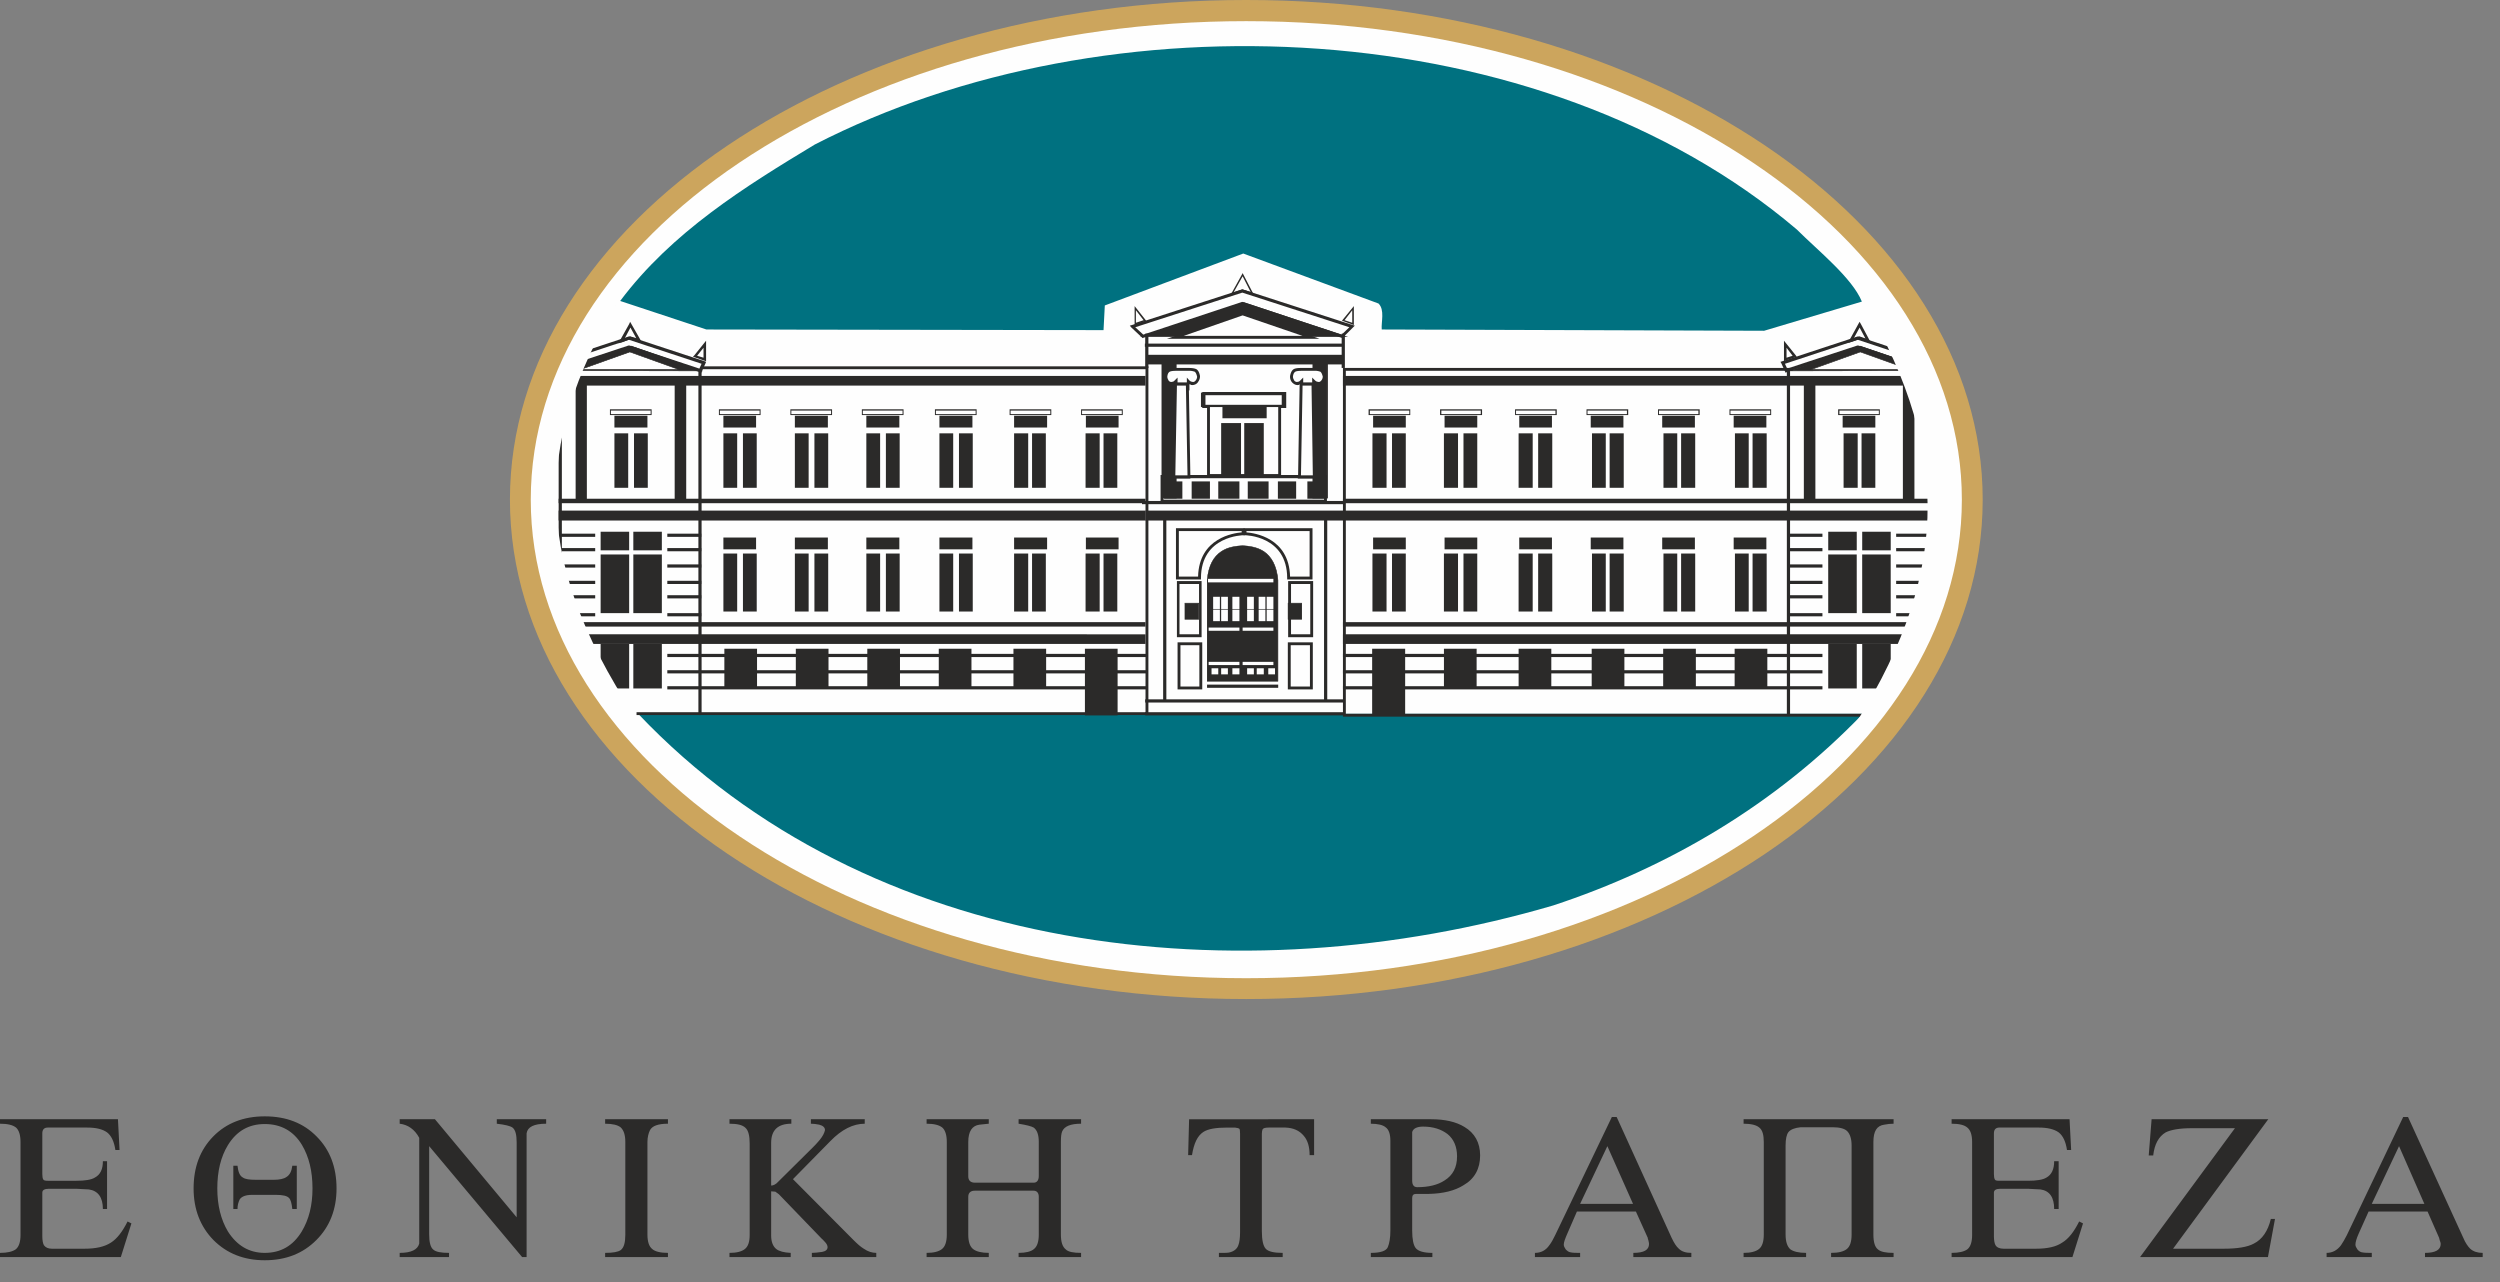 <svg xmlns="http://www.w3.org/2000/svg" viewBox="0 0 78 40"><rect x="0" y="0" width="78" height="40" fill="#808080" stroke="none"/><g fill="none" fill-rule="evenodd"><path fill="#2B2A29" fill-rule="nonzero" d="m4.1 38.17-.33 1.05H0v-.13c.23 0 .39-.04.49-.11.1-.08.15-.23.15-.45v-2.9c0-.22-.05-.37-.14-.45-.1-.08-.26-.12-.5-.12v-.14h3.68l.05.96H3.6c-.04-.27-.13-.45-.26-.55-.14-.1-.34-.15-.62-.15H1.49c-.11 0-.17.06-.17.18v1.27c0 .08.01.14.03.17.02.03.06.04.14.04h.89c.27 0 .47-.03.58-.1.17-.09.25-.26.25-.51h.13v1.49h-.13c0-.36-.15-.57-.44-.61l-.39-.02h-.86c-.13 0-.2.04-.2.12v1.36c0 .13.02.23.05.28.05.07.13.11.25.11h1.01c.36 0 .63-.06.83-.19.19-.12.36-.34.52-.66l.12.06Zm6.4-1.09c0 .65-.21 1.19-.63 1.61-.42.42-.95.63-1.61.63-.65 0-1.18-.21-1.6-.63-.41-.42-.62-.96-.62-1.61 0-.66.2-1.2.61-1.62.41-.42.95-.63 1.61-.63.67 0 1.21.21 1.62.63.41.41.62.95.62 1.62Zm-.75 0c0-.54-.11-.99-.33-1.36-.26-.43-.65-.65-1.16-.65-.5 0-.88.22-1.15.66-.22.36-.33.81-.33 1.35 0 .52.11.97.33 1.34.28.44.66.67 1.15.67.5 0 .88-.22 1.15-.66.23-.38.34-.83.34-1.35Zm-.49.64h-.14c-.02-.18-.05-.29-.1-.34-.06-.07-.2-.1-.41-.1h-.75c-.19 0-.32.05-.38.14-.04.08-.07.18-.07.3h-.13v-1.35h.13c.02.19.07.32.17.37.07.05.2.07.41.07h.55c.18 0 .32-.03.4-.09.1-.06.16-.18.18-.35h.14v1.35Zm7.78-2.66c-.38 0-.58.1-.61.3v3.86h-.14l-2.9-3.46v2.75c0 .24.04.4.12.47.08.08.25.11.5.11v.13h-1.54v-.13c.36 0 .56-.1.61-.29v-3.3c-.14-.26-.35-.41-.61-.44v-.14h1.1l2.55 3.06v-2.33c0-.25-.04-.4-.13-.47-.07-.05-.23-.09-.49-.12v-.14h1.54v.14Zm3.8 4.16h-1.96v-.13c.25 0 .41-.03.49-.09.1-.08.14-.24.14-.48v-2.89c0-.22-.05-.37-.15-.46-.09-.07-.25-.11-.48-.11v-.14h1.96v.14c-.31 0-.49.07-.56.2-.05.1-.08.23-.08.37v2.89c0 .22.05.37.15.45.09.08.26.12.49.12v.13Zm6.5 0h-2.01v-.13c.07 0 .18-.01.32-.03.11-.02.17-.07.17-.15 0-.05-.03-.11-.09-.17-.04-.05-.08-.08-.09-.09l-1.34-1.39-.11-.08-.13-.01v1.38c0 .2.06.34.16.42.09.07.24.11.45.12v.13h-1.91v-.13c.22 0 .38-.04.48-.12.1-.08.15-.22.15-.44v-2.85c0-.24-.04-.41-.13-.49-.09-.09-.25-.13-.5-.13v-.14h1.93v.14c-.42 0-.63.2-.63.6v1.33c.07 0 .15-.04.22-.12l1.07-1.06c.06-.06.12-.12.17-.18.02-.02.04-.05.06-.07.09-.11.14-.21.16-.3 0-.08-.06-.14-.18-.17-.1-.02-.18-.03-.26-.03v-.14h1.68v.14c-.36 0-.72.18-1.07.54l-1.17 1.19 1.89 1.9c.12.12.22.21.32.27.13.09.26.13.39.13v.13Zm6.39 0h-1.95v-.13c.22 0 .39-.04.48-.12.1-.08.15-.23.15-.45v-1.18c0-.12-.06-.19-.16-.19h-1.84c-.13 0-.2.07-.2.19v1.18c0 .22.05.37.15.45.1.08.27.12.49.12v.13h-1.94v-.13c.22 0 .38-.04.48-.12.1-.08.15-.23.15-.45v-2.89c0-.22-.05-.37-.14-.45-.1-.08-.26-.12-.49-.12v-.14h1.94v.14l-.29.03c-.23.03-.35.21-.35.54v1.07c0 .13.07.2.21.2h1.83c.1 0 .16-.07.16-.21v-1.06c0-.22-.05-.37-.16-.45-.07-.04-.22-.08-.47-.12v-.14h1.95v.14c-.33 0-.52.08-.59.24-.03.07-.04.18-.04.33v2.89c0 .23.05.38.15.46.08.08.24.11.48.11v.13ZM41 36.04h-.14c0-.26-.06-.46-.18-.6-.14-.17-.33-.25-.57-.26h-.53c-.11 0-.17.02-.19.06-.01.03-.02.08-.02.13v3.04c0 .28.04.46.12.55.08.09.26.13.53.13v.13h-1.99v-.13c.15 0 .26 0 .31-.01.15-.03.26-.11.3-.24.03-.08.05-.21.05-.4v-3.07c0-.09-.01-.14-.02-.15-.02-.02-.07-.03-.14-.04h-.23c-.36 0-.61.04-.76.14-.18.12-.29.35-.35.72h-.12l.03-1.12H41v1.12Zm5.18.01c0 .41-.17.73-.52.93-.27.17-.63.26-1.08.27h-.4c-.08 0-.12.04-.12.13v1.01c0 .28.04.46.11.55.08.1.26.15.52.15v.13h-1.92v-.13c.3 0 .48-.06.53-.18.05-.12.08-.29.08-.52V35.6c0-.22-.05-.36-.15-.43-.08-.07-.24-.11-.46-.11v-.14h1.88c.43 0 .78.08 1.04.24.32.19.49.49.49.89Zm-.72.03c0-.3-.1-.54-.3-.7-.2-.15-.45-.23-.76-.23-.19 0-.31.06-.34.17v1.51c0 .14.05.21.16.21.35 0 .64-.07.85-.21.26-.16.39-.41.39-.75Zm7.31 3.14h-1.81v-.13c.33 0 .49-.09.49-.28 0-.03-.01-.06-.02-.11-.02-.05-.02-.07-.02-.08l-.37-.82H49.2l-.3.69c-.07.16-.11.27-.11.34 0 .05.02.09.06.15.05.05.09.08.14.09.08.02.19.02.31.02v.13h-1.41v-.13c.19 0 .34-.08.45-.24.07-.09.12-.19.18-.31l1.77-3.69h.15l1.71 3.76c.08.17.15.28.23.35.09.09.22.13.39.13v.13Zm-1.82-1.66-.8-1.8-.85 1.8h1.65Zm8.13 1.66h-1.95v-.13c.23 0 .39-.04.49-.12.1-.08.15-.23.15-.45v-2.78c0-.21-.05-.36-.14-.45-.08-.08-.24-.12-.45-.12h-1c-.19.02-.31.07-.38.15-.06.08-.09.22-.09.42v2.77c0 .23.05.38.15.47.1.07.26.11.49.11v.13H54.4v-.13c.22 0 .38-.04.48-.12.1-.08.15-.23.15-.45v-2.89c0-.22-.04-.37-.14-.45-.09-.08-.26-.12-.49-.12v-.14h4.68v.14c-.1 0-.19.01-.29.03-.23.03-.34.2-.34.54v2.89c0 .24.05.39.14.46.09.08.25.11.49.11v.13Zm5.91-1.05-.33 1.05h-3.77v-.13c.23 0 .39-.04.49-.11.1-.08.15-.23.15-.45v-2.9c0-.22-.05-.37-.15-.45-.09-.08-.25-.12-.49-.12v-.14h3.68l.05.96h-.13c-.04-.27-.13-.45-.26-.55-.14-.1-.35-.15-.62-.15h-1.23c-.11 0-.17.06-.17.18v1.27c0 .08.01.14.03.17.01.03.06.04.14.04h.89c.27 0 .47-.03.58-.1.16-.09.24-.26.24-.51h.14v1.49h-.14c0-.36-.14-.57-.43-.61l-.39-.02h-.86c-.13 0-.2.04-.2.12v1.36c0 .13.02.23.05.28.04.07.13.11.25.11h1.01c.36 0 .63-.06.82-.19.2-.12.37-.34.53-.66l.12.06Zm5.99-.14-.22 1.19h-3.99l2.96-4.02h-1.35c-.38 0-.65.05-.81.13-.22.13-.35.37-.39.72h-.14l.09-1.13h3.64l-2.97 4.04h1.57c.43 0 .75-.05.95-.16.26-.13.44-.39.53-.77h.13Zm6.48 1.19h-1.8v-.13c.32 0 .49-.09.49-.28 0-.03-.01-.06-.03-.11-.01-.05-.02-.07-.02-.08l-.36-.82H73.9l-.31.69c-.07.16-.1.27-.1.34 0 .05.02.09.06.15.04.05.09.08.13.09.09.02.2.02.32.02v.13h-1.41v-.13c.18 0 .33-.08.45-.24.06-.09.12-.19.18-.31l1.76-3.69h.15l1.72 3.76c.07.17.15.28.22.35.1.09.23.13.39.13v.13Zm-1.82-1.66-.79-1.8-.85 1.8h1.64Z"></path><path fill="#FEFEFE" d="M38.72 30.85c-12.46 0-22.63-6.85-22.63-15.25S26.26.35 38.72.35C51.17.35 61.36 7.2 61.36 15.6S51.17 30.85 38.72 30.85Z"></path><path fill="#007180" d="M19.91 22.27c7.18 7.57 18.77 8.85 28.55 5.98 3.55-1.17 6.91-3.12 9.66-5.98H19.91Z"></path><path fill="#2B2A29" fill-rule="nonzero" d="M38.82 15.12h.61V13.2h-.61zm-.72 0h.62V13.2h-.62zm.04-2.07h1.38v-.38h-1.38z"></path><path fill="#2B2A29" d="M37.66 21.26V18.1c.08-.94.69-1.05 1.11-1.08.41.03 1.02.14 1.1 1.08v3.16h-2.21Z"></path><path fill="#2B2A29" fill-rule="nonzero" d="M37.66 21.26V18.1c.04-.47.21-.74.43-.89.21-.15.47-.18.68-.19.2.01.46.04.68.19.21.15.39.42.43.89v3.16h-2.22Zm.01-3.16v3.15h2.19V18.1c-.04-.46-.21-.73-.42-.87-.21-.15-.47-.19-.67-.2-.21.01-.46.05-.68.2-.21.14-.38.41-.42.87Zm2.52 1.22h.43v-.5h-.43z"></path><path fill="#2B2A29" fill-rule="nonzero" d="M40.19 18.81h.43v.52h-.44v-.52h.01Zm.42.02h-.42v.48h.42v-.48Zm-3.64.49h.43v-.5h-.43z"></path><path fill="#2B2A29" fill-rule="nonzero" d="M37.39 18.83h-.42v.48h.42v-.48Zm-.42-.02h.44v.52h-.45v-.52h.01Zm4.95-3.18h.04v.1h-6.33v-.1z"></path><path fill="#FEFEFE" fill-rule="nonzero" d="M37.69 18.17h2.04v-.11h-2.04zm1.08 1.51h.96v-.1h-.96zm0 1.07h.96v-.1h-.96zm-1.06-1.07h.96v-.1h-.96zm0 1.07h.96v-.1h-.96zM39.52 19h.21v-.38h-.21zm-1.07 0h.22v-.38h-.22zm.82 0h.21v-.38h-.21zm-1.17 0h.21v-.38h-.21zm.81 0h.21v-.38h-.21zm-1.06 0h.21v-.38h-.21zm1.67.38h.21v-.36h-.21zm-1.07 0h.22v-.36h-.22zm.82 0h.21v-.36h-.21zm-1.17 0h.21v-.36h-.21zm.81 0h.21v-.36h-.21zm-1.06 0h.21v-.36h-.21zm1.72 1.66h.21v-.19h-.21zm-1.12 0h.22v-.19h-.22zm.76 0h.22v-.19h-.22zm-1.11 0h.21v-.19h-.21zm.81 0h.21v-.19h-.21zm-1.11 0h.21v-.19h-.21z"></path><path fill="#2B2A29" d="m42.06 10.51-3.25-1.08-3.25 1.08z"></path><path fill="#2B2A29" fill-rule="nonzero" d="m42.21 10.22-.31.31-.01.02-.03-.01-3.1-1.02-3.09 1.02-.02.01-.02-.02-.33-.31-.05-.06.07-.02 3.43-1.11h.02l3.43 1.11.07.02-.06.06Zm-.35.22.24-.23-3.34-1.08-3.34 1.08.25.23 3.08-1.02h.02l3.09 1.02Zm.33-.37v-.39l-.24.31.24.08Zm.05-.45v.52l-.03-.01-.3-.11-.04-.01.02-.03.31-.38.04-.05v.07Z"></path><path fill="#2B2A29" fill-rule="nonzero" d="M35.4 10.1v-.55l.04.05.3.38.02.03-.03.01-.3.11-.03.01v-.04Zm.04-.42v.39l.24-.08-.24-.31Zm3.35-1.12.3.58.03.06-.06-.02-.29-.1-.32.11-.06.02.36-.65.02-.04.02.04Zm.23.55-.25-.49-.28.5.27-.09h.01l.25.08Z"></path><path fill="#FEFEFE" d="m40.91 10.52-2.14-.72-2.1.72z"></path><path fill="#2B2A29" fill-rule="nonzero" d="m40.64 10.48-1.87-.64-1.84.64h3.71Zm-1.86-.72 2.14.72.25.09h-4.76l2.35-.81.01-.01.01.01Zm21.55 1.58-.11.25-.02.04-.04-.02-2.2-.73-2.21.73-.04.02-.13-.29-.03-.05.06-.02 2.34-.77h.03l2.32.77.06.02-.03.05Zm-.18.16.07-.15-2.26-.75-2.27.75.07.15 2.19-.72h.03l2.17.72Zm-42.79-.15.07.15 2.18-.72h.03l2.18.72.07-.15-2.27-.75-2.26.75Zm0 .24-.11-.25-.02-.05.05-.02 2.33-.77h.03l2.34.77.05.02-.02.05-.13.29-.05-.02-2.21-.73-2.2.73-.04.02-.02-.04Z"></path><path fill="#2B2A29" d="m60.25 11.56-2.21-.76-2.19.77z"></path><path fill="#2B2A29" fill-rule="nonzero" d="m60.19 11.55-2.15-.74-2.13.75 4.28-.01Zm-2.15-.76 2.21.76.06.02h-.06l-4.4.01h-.06l.06-.02 2.19-.77Z"></path><path fill="#2B2A29" d="m17.49 11.56 2.21-.76 2.19.77z"></path><path fill="#2B2A29" fill-rule="nonzero" d="m17.48 11.55 2.21-.76h.01l2.19.77.05.02h-.05l-4.4-.01h-.06l.05-.02Zm2.22-.74-2.16.74 4.29.01-2.13-.75Z"></path><path fill="#FEFEFE" d="m59.58 11.53-1.54-.55-1.54.55z"></path><path fill="#2B2A29" fill-rule="nonzero" d="m59.52 11.52-1.48-.53-1.48.53h2.96Zm-1.48-.55 1.54.55.05.02h-3.18l.05-.02 1.54-.55Z"></path><path fill="#FEFEFE" d="m18.11 11.53 1.54-.55 1.53.55z"></path><path fill="#2B2A29" fill-rule="nonzero" d="m18.11 11.52 1.53-.55h.01l1.54.55.05.02h-3.18l.05-.02Zm1.54-.53-1.49.53h2.97l-1.48-.53Zm-2.36.23v-.59l.06.09.3.37.04.04-.05.02-.3.1-.05.02v-.05Zm.07-.37v.31l.2-.06-.2-.25Zm38.3.37v-.59l.37.46.03.04-.05.02-.3.1-.05.02v-.05Zm.08-.37v.31l.19-.06-.19-.25Zm-33.79.31v-.31l-.2.25.2.06Zm.08-.42v.53l-.06-.02-.29-.1-.06-.02.04-.04.37-.46v.11Zm36.03-.63.32.6-.1-.03-.26-.1-.26.09-.1.03.05-.1.27-.49.04-.07.04.07Zm.14.45-.18-.34-.18.33.17-.05.01-.01.01.01.17.06Zm-38.53-.34-.18.34.16-.06.01-.01.02.01.17.05-.18-.33Zm-.32.39.28-.5.03-.07.32.56.05.1-.11-.03-.25-.09-.26.1-.11.03.05-.1Z"></path><path fill="#FEFEFE" fill-rule="nonzero" d="M57.37 12.93h1.27v-.14h-1.27z"></path><path fill="#2B2A29" fill-rule="nonzero" d="M58.62 12.81h-1.23v.11h1.23v-.11Zm-1.25-.04h1.28v.18h-1.3v-.18h.02Z"></path><path fill="#FEFEFE" fill-rule="nonzero" d="M53.97 12.93h1.27v-.14h-1.27z"></path><path fill="#2B2A29" fill-rule="nonzero" d="M55.23 12.81h-1.24v.11h1.24v-.11Zm-1.26-.04h1.29v.18h-1.3v-.18h.01Z"></path><path fill="#FEFEFE" fill-rule="nonzero" d="M51.74 12.93h1.27v-.14h-1.27z"></path><path fill="#2B2A29" fill-rule="nonzero" d="M52.99 12.81h-1.23v.11h1.23v-.11Zm-1.25-.04h1.29v.18h-1.3v-.18h.01Z"></path><path fill="#FEFEFE" fill-rule="nonzero" d="M49.51 12.93h1.27v-.14h-1.27z"></path><path fill="#2B2A29" fill-rule="nonzero" d="M50.76 12.81h-1.23v.11h1.23v-.11Zm-1.25-.04h1.29v.18h-1.3v-.18h.01Z"></path><path fill="#FEFEFE" fill-rule="nonzero" d="M47.28 12.93h1.27v-.14h-1.27z"></path><path fill="#2B2A29" fill-rule="nonzero" d="M48.53 12.81H47.3v.11h1.23v-.11Zm-1.25-.04h1.29v.18h-1.3v-.18h.01Z"></path><path fill="#FEFEFE" fill-rule="nonzero" d="M44.95 12.93h1.27v-.14h-1.27z"></path><path fill="#2B2A29" fill-rule="nonzero" d="M46.2 12.81h-1.23v.11h1.23v-.11Zm-1.25-.04h1.29v.18h-1.31v-.18h.02Z"></path><path fill="#FEFEFE" fill-rule="nonzero" d="M42.72 12.93h1.27v-.14h-1.27z"></path><path fill="#2B2A29" fill-rule="nonzero" d="M43.97 12.81h-1.23v.11h1.23v-.11Zm-1.25-.04H44v.18h-1.3v-.18h.02Z"></path><path fill="#FEFEFE" fill-rule="nonzero" d="M19.05 12.93h1.27v-.14h-1.27z"></path><path fill="#2B2A29" fill-rule="nonzero" d="M19.05 12.77h1.28v.18h-1.3v-.18h.02Zm1.25.04h-1.24v.11h1.24v-.11Z"></path><path fill="#FEFEFE" fill-rule="nonzero" d="M22.44 12.93h1.27v-.14h-1.27z"></path><path fill="#2B2A29" fill-rule="nonzero" d="M22.44 12.77h1.29v.18h-1.3v-.18h.01Zm1.26.04h-1.24v.11h1.24v-.11Z"></path><path fill="#FEFEFE" fill-rule="nonzero" d="M24.67 12.93h1.27v-.14h-1.27z"></path><path fill="#2B2A29" fill-rule="nonzero" d="M24.67 12.77h1.29v.18h-1.3v-.18h.01Zm1.26.04h-1.24v.11h1.24v-.11Z"></path><path fill="#FEFEFE" fill-rule="nonzero" d="M26.9 12.93h1.27v-.14H26.9z"></path><path fill="#2B2A29" fill-rule="nonzero" d="M26.9 12.77h1.29v.18h-1.3v-.18h.01Zm1.26.04h-1.24v.11h1.24v-.11Z"></path><path fill="#FEFEFE" fill-rule="nonzero" d="M29.19 12.93h1.26v-.14h-1.26z"></path><path fill="#2B2A29" fill-rule="nonzero" d="M29.19 12.77h1.28v.18h-1.3v-.18h.02Zm1.25.04H29.2v.11h1.24v-.11Z"></path><path fill="#FEFEFE" fill-rule="nonzero" d="M31.52 12.93h1.27v-.14h-1.27z"></path><path fill="#2B2A29" fill-rule="nonzero" d="M31.52 12.77h1.28v.18h-1.3v-.18h.02Zm1.25.04h-1.24v.11h1.24v-.11Z"></path><path fill="#FEFEFE" fill-rule="nonzero" d="M33.75 12.93h1.27v-.14h-1.27z"></path><path fill="#2B2A29" fill-rule="nonzero" d="M33.75 12.77h1.28v.18h-1.3v-.18h.02Zm1.25.04h-1.24v.11H35v-.11Zm24.37 2.8h.36v-3.73h-.36zm-3.09 0h.36v-3.73h-.36zm-38.32 0h.35v-3.73h-.35zm3.09 0h.36v-3.73h-.36z"></path><path fill="#2B2A29" fill-rule="nonzero" d="M41.9 15.7h18.31v-.14H41.9zm0 3.85h18.31v-.14H41.9zM17.43 15.7h18.31v-.14H17.43zm0 3.85h18.31v-.14H17.43zm24.47-7.52h18.31v-.3H41.9zm0 4.21h18.31v-.31H41.9zm0 3.85h18.31v-.3H41.9zm-24.47-8.06h18.31v-.3H17.43zm0 4.21h18.31v-.31H17.43zm0 3.85h18.31v-.3H17.43zm24.47.92h14.96v-.1H41.9z"></path><path fill="#2B2A29" fill-rule="nonzero" d="M55.75 22.31h.1V11.52h-.1zm3.41-5.56h1.1v-.1h-1.1z"></path><path fill="#2B2A29" fill-rule="nonzero" d="M55.81 16.75h1.05v-.1h-1.05zm3.35.45h1.1v-.1h-1.1zm-3.35 0h1.05v-.1h-1.05zm3.35.51h1.1v-.1h-1.1zm-3.35 0h1.05v-.1h-1.05zm3.35.51h1.1v-.1h-1.1zm-3.35 0h1.05v-.1h-1.05zm3.35.45h1.1v-.1h-1.1zm-3.35 0h1.05v-.1h-1.05zm3.35.56h1.1v-.1h-1.1zm0 1.27h1.1v-.1h-1.1zm-.1.51h.69v-.1h-.69zm.04.5h.5v-.1h-.5zm-3.29-2.28h1.05v-.1h-1.05zM41.9 20.5h14.96v-.1H41.9zm0 1.01h14.96v-.1H41.9z"></path><path fill="#2B2A29" fill-rule="nonzero" d="M58.66 22.36H41.9V11.48h13.95v.09H41.99v10.7h16.67zm-37.84-1.35h14.96v-.1H20.82zm-3.39-.73h.1v-8.76h-.1z"></path><path fill="#2B2A29" fill-rule="nonzero" d="M21.79 22.31h.1V11.52h-.1zm-4.31-5.56h1.09v-.1h-1.09z"></path><path fill="#2B2A29" fill-rule="nonzero" d="M20.82 16.75h1.06v-.1h-1.06zm-3.34.45h1.09v-.1h-1.09zm3.34 0h1.06v-.1h-1.06zm-3.34.51h1.09v-.1h-1.09zm3.34 0h1.06v-.1h-1.06zm-3.34.51h1.09v-.1h-1.09zm3.34 0h1.06v-.1h-1.06zm-3.34.45h1.09v-.1h-1.09zm3.34 0h1.06v-.1h-1.06zm-3.34.56h1.09v-.1h-1.09zm0 1.27h1.09v-.1h-1.09zm.55.51h.53v-.1h-.53zm.1.5h.35v-.1h-.35zm2.69-2.28h1.06v-.1h-1.06zm0 1.27h14.96v-.1H20.82zm0 1.01h14.96v-.1H20.82z"></path><path fill="#2B2A29" fill-rule="nonzero" d="M19.86 22.22h15.88v-10.7H21.88v-.09h13.95v10.88H19.86zm37.66-7h.44v-1.7h-.44zm-3.39 0h.43v-1.7h-.43zm0 3.86h.43v-1.81h-.43zm-2.23 0h.43v-1.81h-.43zm-2.23 0h.43v-1.81h-.43zm-2.29 0h.44v-1.81h-.44zm-2.33 0h.44v-1.81h-.44zm-2.23 0h.44v-1.81h-.44zm9.08-3.86h.43v-1.7h-.43zm-2.23 0h.43v-1.7h-.43zm-2.29 0h.44v-1.7h-.44zm-2.33 0h.44v-1.7h-.44zm-2.23 0h.44v-1.7h-.44zm15.26 0h.43v-1.7h-.43zm-3.4 0h.44v-1.7h-.44zm0 3.86h.44v-1.81h-.44zm-2.23 0h.44v-1.81h-.44zm-2.23 0h.44v-1.81h-.44zm-2.23 0h.44v-1.81h-.44zm-2.33 0h.43v-1.81h-.43zm-2.23 0h.43v-1.81h-.43zm9.02-3.86h.44v-1.7h-.44zm-2.23 0h.44v-1.7h-.44zm-2.23 0h.44v-1.7h-.44zm-2.33 0h.43v-1.7h-.43zm-2.23 0h.43v-1.7h-.43zm10.66 1.92h1.02v-.37h-1.02zm0-3.8h1.02v-.37h-1.02zm3.4 0h1.02v-.37h-1.02zm-5.63 3.8h1.02v-.37h-1.02zm0-3.8h1.02v-.37h-1.02zm-2.23 3.8h1.02v-.37h-1.02zm0-3.8h1.02v-.37h-1.02zm-2.23 3.8h1.02v-.37H47.4zm0-3.8h1.02v-.37H47.4zm-2.33 3.8h1.02v-.37h-1.02zm0-3.8h1.02v-.37h-1.02zm-2.23 3.8h1.02v-.37h-1.02zm0-3.8h1.02v-.37h-1.02zm15.26 3.83h.89v-.58h-.89zm-1.06 0h.89v-.58h-.89zm1.06 1.96h.89V17.3h-.89zm-1.06 0h.89V17.3h-.89zm1.06 2.35h.89v-1.39h-.89zm-1.06 0h.89v-1.39h-.89zm-2.92.01h1.02v-1.25h-1.02zm-2.23 0h1.02v-1.25h-1.02zm-2.23 0h1.02v-1.25h-1.02zm-2.28 0h1.02v-1.25h-1.02zm-2.33 0h1.02v-1.25h-1.02zm-2.24.83h1.03v-2.08h-1.03zm-23.03-7.1h.43v-1.7h-.43z"></path><path fill="#2B2A29" fill-rule="nonzero" d="M23.18 15.22h.43v-1.7h-.43zm0 3.86h.43v-1.81h-.43zm2.23 0h.43v-1.81h-.43zm2.23 0h.43v-1.81h-.43zm2.28 0h.43v-1.81h-.43zm2.28 0h.43v-1.81h-.43zm2.23 0h.43v-1.81h-.43zm-9.02-3.86h.43v-1.7h-.43zm2.23 0h.43v-1.7h-.43zm2.28 0h.43v-1.7h-.43zm2.28 0h.43v-1.7h-.43zm2.23 0h.43v-1.7h-.43zm-15.26 0h.43v-1.7h-.43zm3.4 0H23v-1.7h-.43zm0 3.86H23v-1.81h-.43zm2.23 0h.43v-1.81h-.43zm2.23 0h.43v-1.81h-.43zm2.28 0h.43v-1.81h-.43zm2.33 0h.44v-1.81h-.44zm2.23 0h.44v-1.81h-.44zm-9.07-3.86h.43v-1.7h-.43zm2.23 0h.43v-1.7h-.43zm2.28 0h.43v-1.7h-.43zm2.33 0h.44v-1.7h-.44zm2.23 0h.44v-1.7h-.44zm-11.3 1.92h1.02v-.37h-1.02zm0-3.8h1.02v-.37h-1.02zm-3.4 0h1.03v-.37h-1.03zm5.63 3.8h1.03v-.37H24.8zm0-3.8h1.03v-.37H24.8zm2.23 3.8h1.03v-.37h-1.03zm0-3.8h1.03v-.37h-1.03zm2.28 3.8h1.03v-.37h-1.03zm0-3.8h1.03v-.37h-1.03zm2.33 3.8h1.03v-.37h-1.03zm0-3.8h1.03v-.37h-1.03zm2.24 3.8h1.02v-.37h-1.02zm0-3.8h1.02v-.37h-1.02zm-15.14 3.83h.89v-.58h-.89zm1.02 0h.89v-.58h-.89zm-1.02 1.96h.89V17.3h-.89zm1.02 0h.89V17.3h-.89zm-1.02 2.35h.89v-1.39h-.89zm1.02 0h.89v-1.39h-.89zm2.84.01h1.02v-1.25H22.6zm2.23 0h1.02v-1.25h-1.02zm2.23 0h1.02v-1.25h-1.02zm2.23 0h1.02v-1.25h-1.02zm2.33 0h1.02v-1.25h-1.02zm2.23.83h1.02v-2.08h-1.02zm1.89-6.08h6.17v-.31h-6.17z"></path><path fill="#FEFEFE" fill-rule="nonzero" d="M36.26 15.63h5.09v-.76h-5.09z"></path><path fill="#2B2A29" fill-rule="nonzero" d="M41.31 14.92H36.3v.67h5.01v-.67Zm-5.05-.1h5.14v.86h-5.19v-.86h.05Z"></path><path fill="#2B2A29" fill-rule="nonzero" d="M39.87 15.56h.57v-.54h-.57zm-.94 0h.65v-.54h-.65zm-.92 0h.66v-.54h-.66zm-.83 0h.57v-.54h-.57zm-.86 0h.57v-.54h-.57zm4.47 0h.57v-.54h-.57z"></path><path fill="#2B2A29" fill-rule="nonzero" d="M40.98 15.53h.42v-4.15h-.42z"></path><path fill="#2B2A29" fill-rule="nonzero" d="M41.4 15.55h-.45v-4.2h.48v4.2h-.03Zm-.4-.05h.38v-4.1H41v4.1Zm-4.74.03h.43v-4.15h-.43z"></path><path fill="#2B2A29" fill-rule="nonzero" d="M36.69 15.55h-.45v-4.2h.47v4.2h-.02Zm-.4-.05h.37v-4.1h-.37v4.1Zm2.6 1.07v.04c.24.02 1.33.16 1.36 1.38h.61v-1.42h-1.97Zm-.09.08v-.17h2.15v1.6h-.79v-.04c0-1.33-1.31-1.34-1.31-1.34h-.05v-.05Z"></path><path fill="#2B2A29" fill-rule="nonzero" d="M38.83 16.53v.17h-.04s-1.32.01-1.32 1.34v.04h-.78v-1.6h2.14v.05Zm-.09.08v-.04h-1.96v1.42h.6c.03-1.22 1.13-1.36 1.36-1.38Zm1.54 3.18h.6v-1.57h-.6v1.57Zm.65.09h-.74v-1.75h.78v1.75h-.04Zm-3.48 0h-.73v-1.75h.77v1.75h-.04Zm-.65-.09h.61v-1.57h-.61v1.57Zm.71.29v1.43h-.77v-1.47h.77v.04Zm-.09.05h-.59v1.29h.59v-1.29Zm3.54-.05v1.43h-.78v-1.47h.78v.04Zm-.09.05h-.6v1.29h.6v-1.29Zm-.83-7.8h-2.43v.31h.14v2.15h2.13v-2.15h.16v-.31Zm-2.48-.1h2.57v.5h-.16v2.16h-2.31v-2.16h-.15v-.5h.05Z"></path><path fill="#2B2A29" fill-rule="nonzero" d="M39.99 12.32h-2.43v.31h2.43v-.31Zm-2.47-.07h2.56v.45h-2.61v-.45h.05Z"></path><path fill="#FEFEFE" d="M36.88 12.14h-.18v-.25c-.17.18-.33.01-.33-.15.04-.18.1-.22.32-.22h.38c.23 0 .28.04.32.22 0 .16-.15.33-.32.15v.25h-.19Z"></path><path fill="#2B2A29" fill-rule="nonzero" d="M36.88 12.18h-.23v-.19c-.02 0-.03.01-.05.02a.19.19 0 0 1-.13-.02.284.284 0 0 1-.1-.09.273.273 0 0 1-.04-.16v-.01c.02-.1.05-.17.11-.21a.54.54 0 0 1 .25-.04h.38c.12 0 .2.01.26.04.06.04.09.11.11.21v.01c0 .06-.02.12-.05.16-.02.04-.05.07-.09.09-.04.02-.09.03-.14.02a.076.076 0 0 0-.05-.02v.19h-.23Zm-.14-.09h.29v-.31l.07.08c.03.03.06.05.09.05.02.01.05.01.07 0a.17.17 0 0 0 .06-.06c.02-.03.03-.07.03-.1-.02-.08-.04-.12-.07-.15a.483.483 0 0 0-.21-.03h-.38c-.1 0-.16.01-.2.03-.04.03-.06.07-.07.15 0 .03.01.07.03.1.01.03.03.05.06.06.02.01.04.01.07 0 .03 0 .05-.02.08-.05l.08-.08v.31Z"></path><path fill="#FEFEFE" d="M40.8 12.14h.19v-.25c.17.18.32.01.32-.15-.04-.18-.09-.22-.32-.22h-.38c-.22 0-.28.04-.32.22 0 .16.16.33.33.15v.25h.18Z"></path><path fill="#2B2A29" fill-rule="nonzero" d="M40.8 12.09h.14v-.31l.08.08c.03.03.06.05.09.05.02.01.05.01.07 0a.17.17 0 0 0 .06-.06c.02-.03.03-.07.03-.1-.02-.08-.04-.12-.07-.15a.483.483 0 0 0-.21-.03h-.38c-.1 0-.17.01-.2.03-.04.03-.06.07-.07.15 0 .03.01.07.03.1.01.03.03.05.06.06.02.01.04.01.07 0 .03 0 .05-.02.08-.05l.08-.08v.31h.14Zm.19.09h-.42v-.19c-.02 0-.03.01-.05.02a.19.19 0 0 1-.13-.02.284.284 0 0 1-.1-.09.273.273 0 0 1-.04-.16v-.01c.02-.1.05-.17.11-.21.05-.03.13-.04.25-.04h.38c.12 0 .2.01.26.04.06.04.08.11.11.21v.01c0 .06-.02.12-.05.16-.02.04-.06.07-.09.09-.04.02-.09.03-.14.02a.076.076 0 0 0-.05-.02v.19h-.04Z"></path><path fill="#FEFEFE" d="M37.04 11.98h-.37l-.04 2.9h.46z"></path><path fill="#2B2A29" fill-rule="nonzero" d="M37 12.03h-.28l-.05 2.8h.38l-.05-2.8Zm-.33-.1h.42v.05l.05 2.9v.05h-.56v-.05l.05-2.9v-.05h.04Z"></path><path fill="#FEFEFE" d="M40.59 11.98h.37l.05 2.9h-.47z"></path><path fill="#2B2A29" fill-rule="nonzero" d="M40.59 11.93h.42v.05l.05 2.9v.05h-.57l.01-.05.05-2.95h.04Zm.33.1h-.28l-.05 2.8h.37l-.04-2.8Zm-5.2-1.21h6.19v-.1h-6.19zm.01 11.1h6.18v-.1h-6.18zm0 .4h6.18v-.1h-6.18z"></path><path fill="#2B2A29" fill-rule="nonzero" d="M41.31 21.86h.1v-5.83h-.1zm-5.02 0h.1v-5.83h-.1zm1.37-.4h2.22v-.1h-2.22zm4.2-9.98h.1v-1.07h-.1zm-6.13 0h.1v-1.07h-.1z"></path><path fill="#2B2A29" fill-rule="nonzero" d="M35.78 11.37h6.13v-.3h-6.13z"></path><path fill="#007180" d="m19.35 9.39 2.69.89 12.39.02.04-.77 4.32-1.62 4.22 1.56c.2.2.08.57.1.81l11.93.04 3.05-.91c-.3-.74-1.38-1.6-2.03-2.25C48.05.36 34.55-.19 25.42 4.51c-2.17 1.31-4.46 2.73-6.07 4.88Z"></path><path fill="#FEFEFE" d="M19.81 22.35c-3.38-5.13-3.08-8.83-.3-13.33-3.47.74-3.77 8.6-2.28 11.19 1.37 2.1 1.47 2.1 2.58 2.14Zm38.12.17c3.02-4.84 2.87-8.73.02-13.43 3.64.2 3.81 8.64 2.19 11.39-1.4 2.14-1.08 2.01-2.21 2.04Z"></path><path fill="#CCA55D" fill-rule="nonzero" d="M38.88 31.17c-6.3 0-12.03-1.73-16.18-4.53-4.19-2.83-6.79-6.74-6.79-11.05 0-4.32 2.6-8.23 6.79-11.05C26.85 1.74 32.58 0 38.88 0c6.3 0 12.03 1.74 16.19 4.54 4.19 2.82 6.79 6.73 6.79 11.05 0 4.31-2.6 8.22-6.79 11.05-4.16 2.8-9.89 4.53-16.19 4.53Zm-15.81-5.08c4.05 2.73 9.64 4.43 15.81 4.43s11.77-1.7 15.82-4.43c4.02-2.7 6.51-6.42 6.51-10.5 0-4.09-2.49-7.81-6.51-10.51C50.65 2.35 45.05.66 38.88.66S27.12 2.35 23.06 5.08c-4.01 2.7-6.5 6.42-6.5 10.51 0 4.08 2.49 7.8 6.51 10.5Z"></path></g></svg>